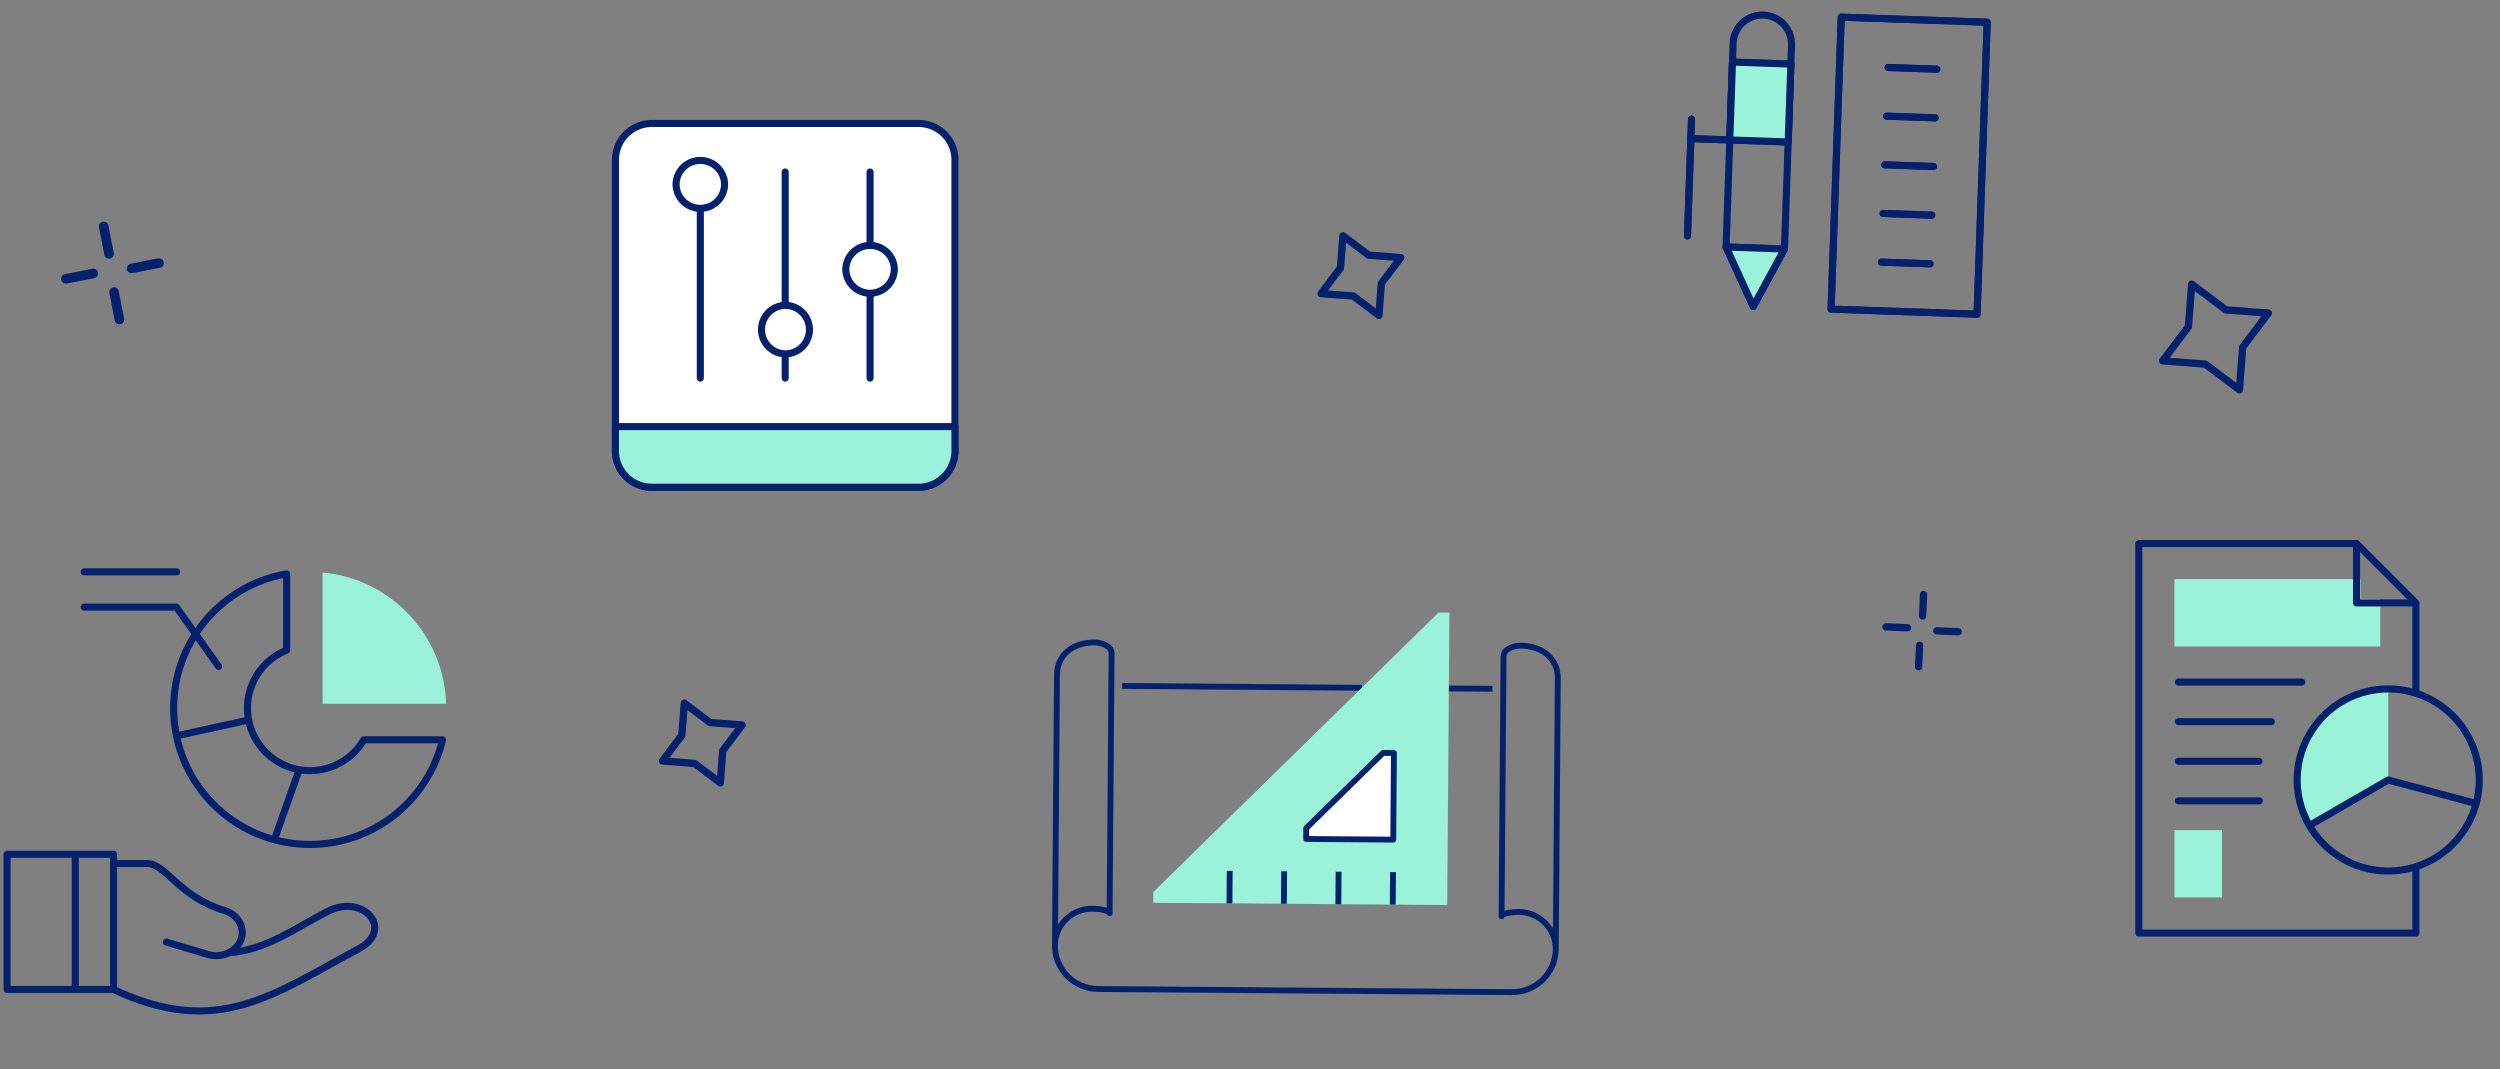 <svg xmlns="http://www.w3.org/2000/svg" width="353" height="151" fill="none" viewBox="0 0 353 151"><rect x="0" y="0" width="353" height="151" fill="#808080" stroke="none"/><path stroke="#03216C" stroke-linecap="round" stroke-linejoin="round" stroke-miterlimit="10" stroke-width="1.036" d="m309.463 40.12 4.818 3.632 6.016.46-3.633 4.817-.46 6.016-4.817-3.632-6.016-.46 3.632-4.817.46-6.017ZM189.623 33.288l3.63 2.737 4.532.347-2.737 3.63-.346 4.532-3.63-2.737-4.532-.346 2.737-3.63.346-4.533ZM96.623 99.288l3.63 2.737 4.532.347-2.737 3.629-.346 4.533-3.63-2.737-4.532-.346 2.737-3.63.346-4.533Z"/><path stroke="#03216C" stroke-linecap="round" stroke-linejoin="round" stroke-miterlimit="22.926" stroke-width="1.036" d="m271.476 86.975.13-3.024M269.33 88.64l-3.024-.13M271.042 91.12l-.13 3.025M273.476 89.074l3.024.13"/><path stroke="#03216C" stroke-linecap="round" stroke-linejoin="round" stroke-miterlimit="22.926" stroke-width="1.352" d="m15.395 35.848-.754-3.877M13.179 38.612l-3.876.754M16.105 41.24l.755 3.875M18.57 37.903l3.877-.754"/><path fill="#9AF3D8" fill-rule="evenodd" d="M63 99.38c-.305-9.746-7.857-17.664-17.447-18.548V99.38h17.446Z" clip-rule="evenodd"/><path stroke="#03216C" stroke-linecap="round" stroke-linejoin="round" stroke-miterlimit="2.613" d="M10.632 139.189v-18.04M16.557 121.931h4.245c2.598 0 4.505 4.729 10.899 6.635 1.915.571 2.957 2.434 2.317 4.141-.64 1.707-2.73 2.637-4.646 2.066l-5.872-1.751"/><path stroke="#03216C" stroke-linecap="round" stroke-linejoin="round" stroke-miterlimit="2.613" d="M32.437 134.505c5.065-.336 9.365-3.514 13.697-5.747 5.144-2.755 9.629 2.473 4.532 5.203-12.249 6.56-19.987 12.626-34.635 5.756M16.03 120.622H1v19.094h15.03v-19.094Z"/><path stroke="#03216C" stroke-linecap="round" stroke-linejoin="round" stroke-miterlimit="22.926" d="M62.487 104.46c-2.016 8.471-9.633 14.772-18.722 14.772-10.629 0-19.245-8.615-19.245-19.242 0-9.504 6.892-17.397 15.952-18.96v10.776a8.822 8.822 0 1 0 10.9 12.654h11.115Z" clip-rule="evenodd"/><path stroke="#03216C" stroke-linecap="round" stroke-linejoin="round" stroke-miterlimit="22.926" d="m25.208 103.84 9.45-2.072m7.502 7.158-3.349 9.421M11.896 85.726h13.012l5.956 8.374M24.947 80.749H11.896"/><path stroke="#03216C" stroke-linejoin="round" stroke-width=".828" d="m210.728 97.255-7.686-.058"/><path stroke="#03216C" stroke-linejoin="round" stroke-width=".828" d="M156.677 128.955c.003-.414-1.485-.638-2.439-.645-2.897-.022-5.26 2.295-5.282 5.174l.29-38.225c.022-2.88 2.381-4.57 5.277-4.548.955.008 2.441.469 2.433 1.548l-.279 36.696ZM212.021 129.375c.003-.414 1.494-.615 2.449-.608 2.896.022 5.224 2.375 5.203 5.254l.29-38.225c.022-2.88-2.311-4.605-5.208-4.627-.954-.007-2.447.43-2.456 1.51l-.278 36.696Z" clip-rule="evenodd"/><path stroke="#03216C" stroke-linejoin="round" stroke-width=".828" d="m192.28 97.115-33.821-.257M219.672 134.021c-.025 3.378-2.799 6.095-6.195 6.07l-58.418-.444c-3.396-.026-6.129-2.785-6.103-6.163"/><path fill="#9AF3D8" fill-rule="evenodd" d="m162.851 125.944-.012 1.529 41.508.316.313-41.284-1.537-.011-40.272 39.45Z" clip-rule="evenodd"/><path stroke="#03216C" stroke-linejoin="round" stroke-width=".828" d="m196.693 123.143-.034 4.587M189.009 123.085l-.035 4.587M181.321 123.026l-.035 4.587M173.635 122.968l-.035 4.587"/><path fill="#fff" fill-rule="evenodd" stroke="#03216C" stroke-linejoin="round" stroke-width=".828" d="m195.284 106.312 1.538.012-.093 12.232-12.299-.094.012-1.529 10.842-10.621Z" clip-rule="evenodd"/><path fill="#fff" fill-rule="evenodd" d="M134.838 22.572c0-2.835-2.3-5.136-5.137-5.136H92.036a5.137 5.137 0 0 0-5.136 5.136v37.666h47.938V22.572Z" clip-rule="evenodd"/><path stroke="#03216C" stroke-linecap="round" stroke-linejoin="round" d="M134.838 22.572c0-2.835-2.3-5.136-5.137-5.136H92.036a5.137 5.137 0 0 0-5.136 5.136v41.09c0 2.835 2.3 5.136 5.136 5.136h37.665a5.138 5.138 0 0 0 5.137-5.136v-41.09Z" clip-rule="evenodd"/><path stroke="#03216C" stroke-linecap="round" stroke-linejoin="round" d="M110.869 53.39V24.285M98.884 53.39V24.285M122.853 53.39V24.285"/><path fill="#fff" fill-rule="evenodd" stroke="#03216C" stroke-linecap="round" stroke-linejoin="round" d="M102.309 25.996a3.425 3.425 0 0 0-6.848 0 3.424 3.424 0 0 0 6.848 0ZM114.293 46.541a3.425 3.425 0 0 0-3.424-3.424 3.425 3.425 0 0 0 0 6.848 3.424 3.424 0 0 0 3.424-3.424ZM126.278 37.98a3.426 3.426 0 0 0-6.849 0 3.424 3.424 0 0 0 6.849 0Z" clip-rule="evenodd"/><path fill="#9AF3D8" fill-rule="evenodd" stroke="#03216C" stroke-linecap="round" stroke-linejoin="round" d="M86.9 60.238v3.424c0 2.835 2.3 5.136 5.136 5.136h37.665a5.138 5.138 0 0 0 5.137-5.136v-3.424H86.9Z" clip-rule="evenodd"/><path fill="#9AF3D8" fill-rule="evenodd" d="M333.301 84.574h2.794v6.707H307.03V81.78h26.271v2.795Z" clip-rule="evenodd"/><path fill="#9AF3D8" d="M313.738 117.216h-6.707v9.502h6.707v-9.502Z"/><path fill="#9AF3D8" fill-rule="evenodd" d="M324.362 110.135c0 2.342.626 4.538 1.72 6.428l11.134-6.428V97.282c-7.099 0-12.854 5.755-12.854 12.853Z" clip-rule="evenodd"/><path stroke="#03216C" stroke-linecap="round" stroke-linejoin="round" stroke-miterlimit="22.926" d="M341.126 122.57v9.179H302v-55h30.742l8.384 8.384v12.62"/><path stroke="#03216C" stroke-linecap="round" stroke-linejoin="round" stroke-miterlimit="22.926" d="M340.567 85.133h-7.825v-7.825M340.169 122.641c6.908-1.631 11.186-8.554 9.555-15.463-1.631-6.909-8.554-11.187-15.463-9.555-6.908 1.631-11.187 8.554-9.555 15.463 1.631 6.908 8.554 11.186 15.463 9.555ZM320.709 101.901h-13.12m0-5.59h17.419M319.007 113.08h-11.418m0-5.589h11.373"/><path stroke="#03216C" stroke-linecap="round" stroke-linejoin="round" stroke-miterlimit="22.926" d="m326.428 116.364 10.787-6.229 12.311 3.299"/><g clip-path="url(#a)"><path stroke="#03216C" stroke-linecap="round" stroke-linejoin="round" d="m238.843 16.822-.571 16.49.571-16.49ZM251.966 35.163l1-28.858a4.126 4.126 0 0 0-8.245-.286l-1 28.858 8.245.286ZM247.843 35.02l-4.122-.143 3.836 8.388 4.409-8.102-4.123-.143Z" clip-rule="evenodd"/><path stroke="#03216C" stroke-linecap="round" stroke-linejoin="round" d="m244.245 19.76 8.245.287.381-10.994-8.245-.285-.381 10.993Z" clip-rule="evenodd"/><path stroke="#03216C" stroke-linecap="round" stroke-linejoin="round" d="m238.748 19.57 5.497.19"/><path stroke="#03216C" stroke-linecap="round" stroke-linejoin="round" d="m258.551 43.646 20.612.714 1.429-41.225-20.612-.714-1.429 41.225Z" clip-rule="evenodd"/><path stroke="#03216C" stroke-linecap="round" stroke-linejoin="round" d="m266.612 9.53 6.871.238M266.374 16.4l6.871.239M266.136 23.271l6.871.238M265.898 30.142l6.871.238M265.66 37.013l6.871.238"/><path stroke="#03216C" stroke-linecap="round" stroke-linejoin="round" d="m238.843 16.822-.571 16.49.571-16.49Z" clip-rule="evenodd"/><path fill="#9AF3D8" fill-rule="evenodd" d="m247.843 35.02-4.122-.143 3.836 8.388 4.409-8.102-4.123-.143Z" clip-rule="evenodd"/><path stroke="#03216C" stroke-linecap="round" stroke-linejoin="round" d="m247.843 35.02-4.122-.143 3.836 8.388 4.409-8.102-4.123-.143Z" clip-rule="evenodd"/><path fill="#9AF3D8" fill-rule="evenodd" d="m244.245 19.76 8.245.287.381-10.994-8.245-.285-.381 10.993Z" clip-rule="evenodd"/><path stroke="#03216C" stroke-linecap="round" stroke-linejoin="round" d="m244.245 19.76 8.245.287.381-10.994-8.245-.285-.381 10.993Z" clip-rule="evenodd"/><path stroke="#03216C" stroke-linecap="round" stroke-linejoin="round" d="m238.748 19.57 5.497.19"/><path stroke="#03216C" stroke-linecap="round" stroke-linejoin="round" d="m258.551 43.646 20.612.714 1.429-41.225-20.612-.714-1.429 41.225Z" clip-rule="evenodd"/><path stroke="#03216C" stroke-linecap="round" stroke-linejoin="round" d="m266.612 9.53 6.871.238M266.374 16.4l6.871.239M266.136 23.271l6.871.238M265.898 30.142l6.871.238M265.66 37.013l6.871.238"/></g><defs><clipPath id="a"><path fill="#fff" d="M0 0h44v44H0z" transform="rotate(1.985 118.887 6862.816)"/></clipPath></defs></svg>
